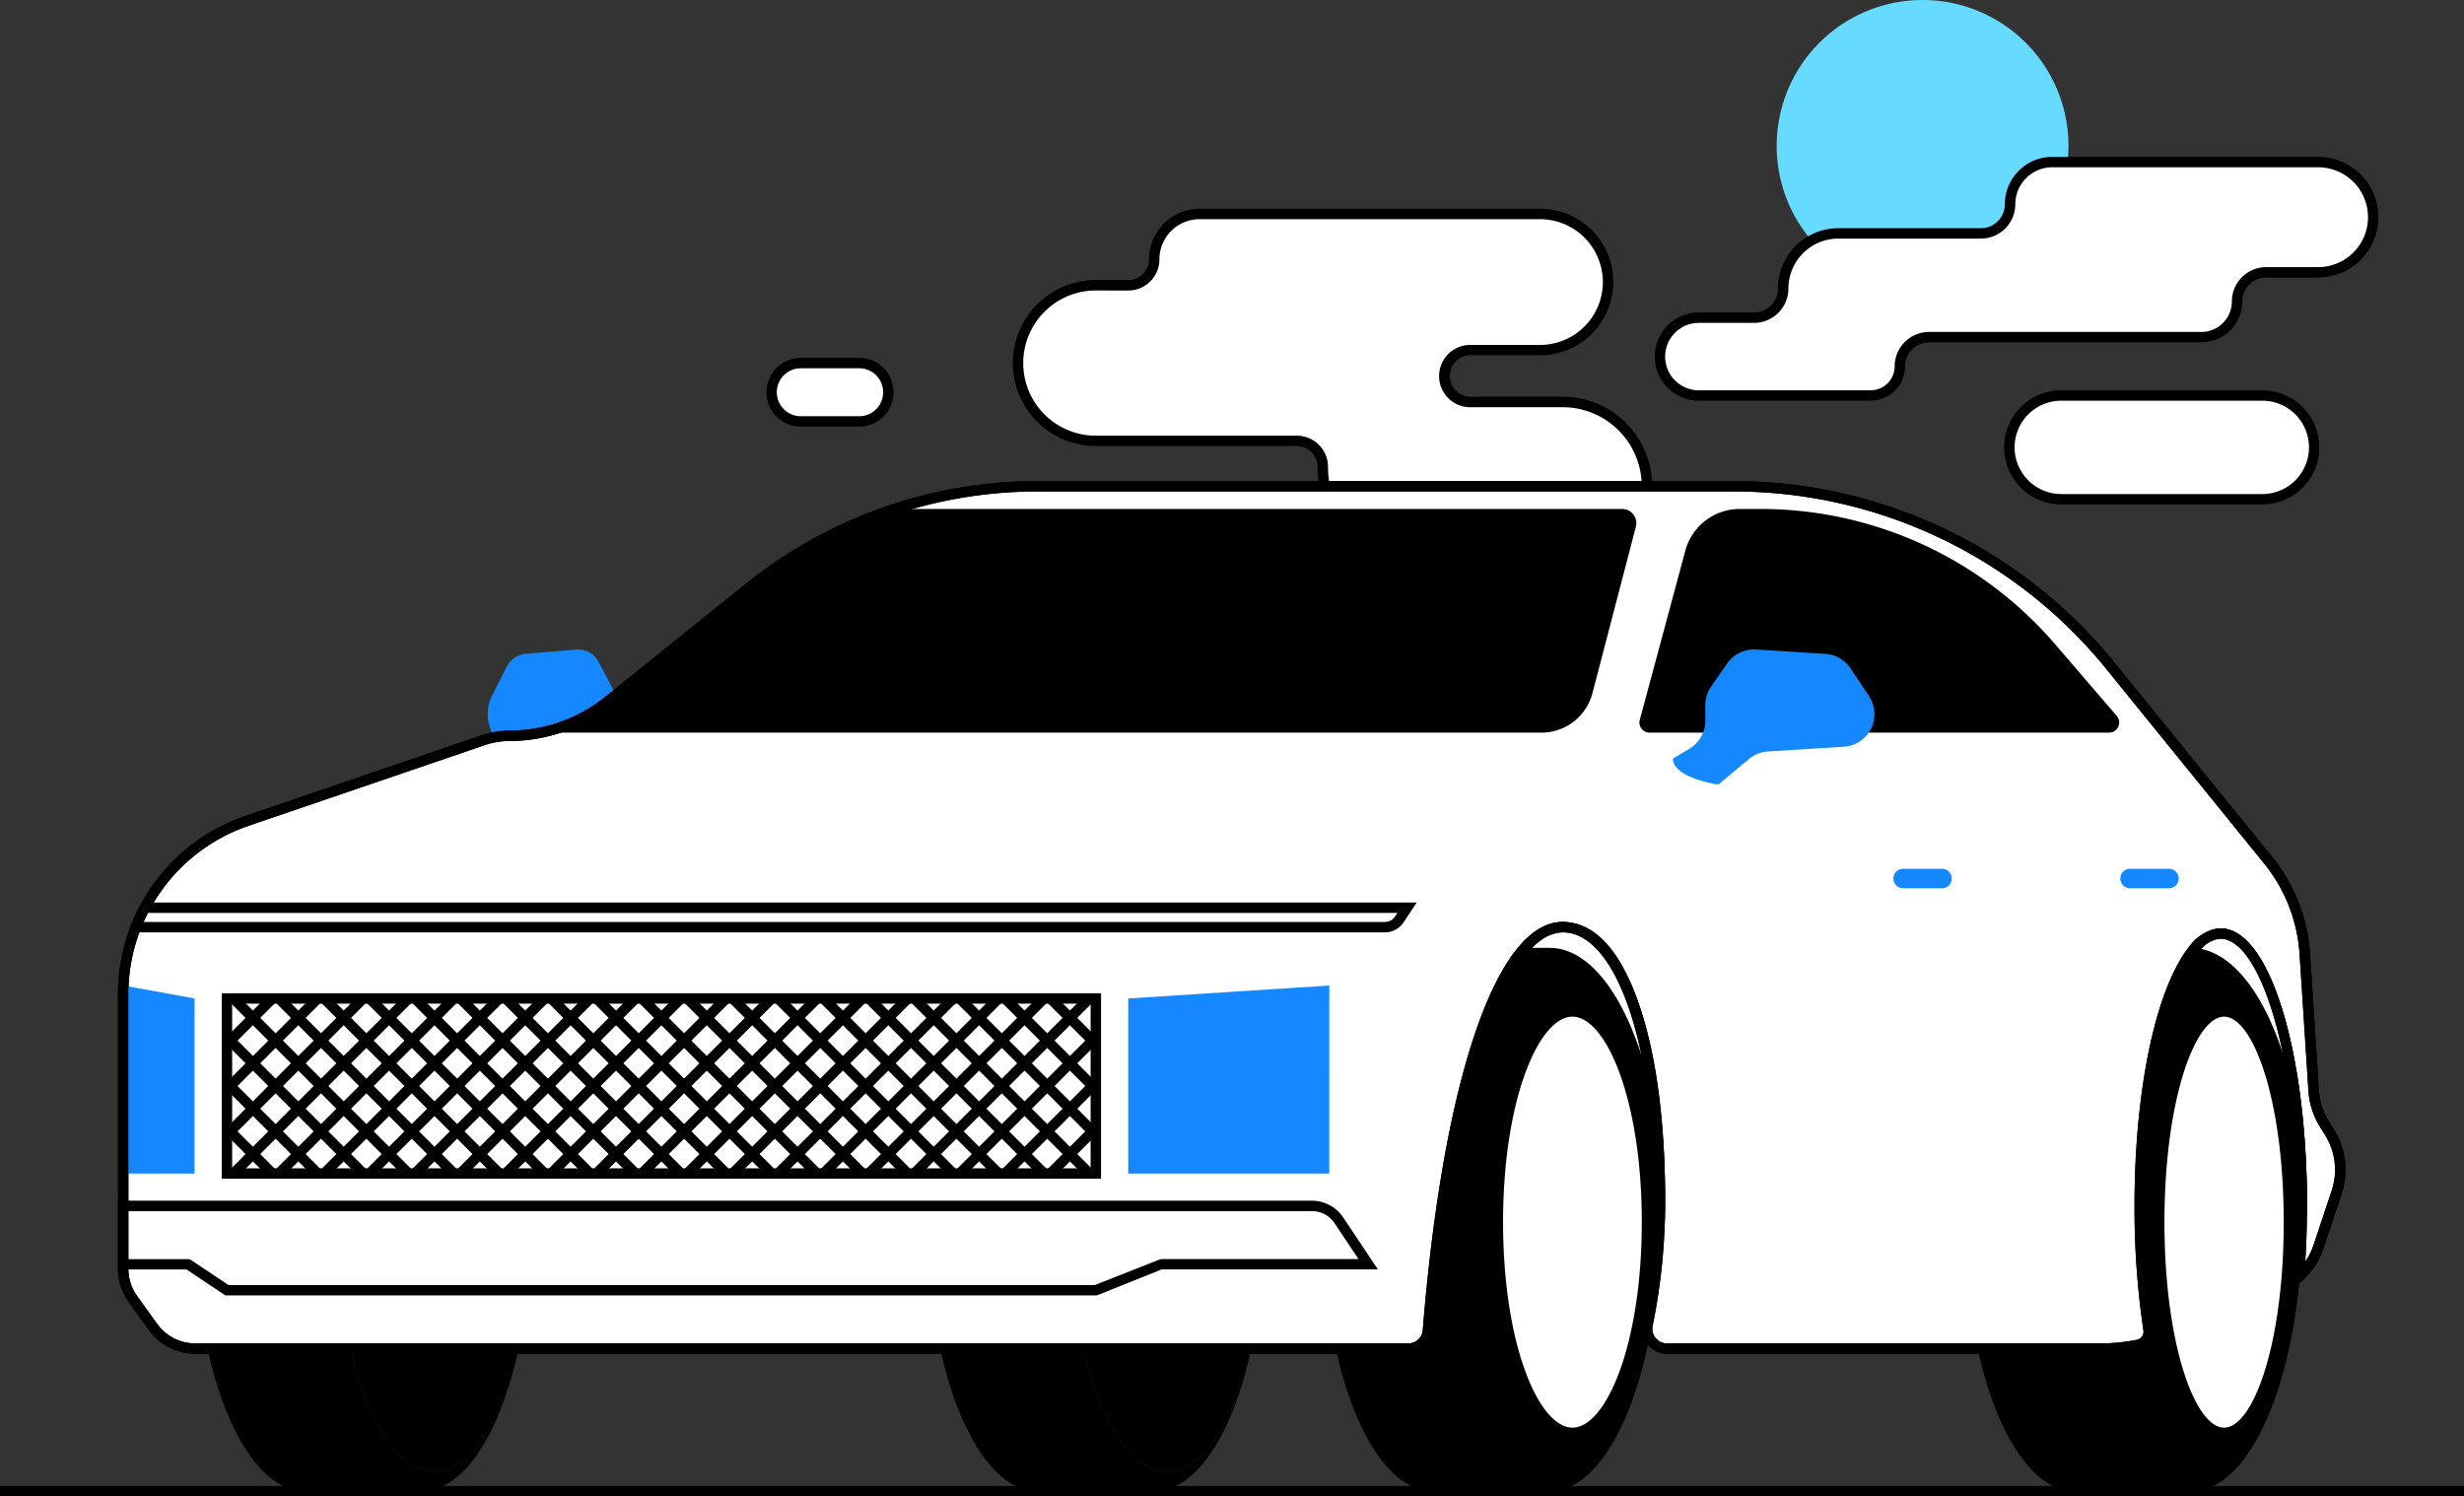 <svg id="benefits-ico05" xmlns="http://www.w3.org/2000/svg" xmlns:xlink="http://www.w3.org/1999/xlink" width="237.152" height="144.039" viewBox="0 0 237.152 144.039">
  <rect x="0" y="0" width="237.152" height="144.039" fill="#333333" stroke="none"/>
  <defs>
    <clipPath id="clip-path">
      <rect id="사각형_155684" data-name="사각형 155684" width="237.152" height="144.039" fill="none"/>
    </clipPath>
  </defs>
  <g id="그룹_171366" data-name="그룹 171366" clip-path="url(#clip-path)">
    <path id="패스_107813" data-name="패스 107813" d="M199.083,14.041A14.042,14.042,0,1,1,185.041,0a14.042,14.042,0,0,1,14.042,14.042" fill="#67daff"/>
    <path id="패스_107814" data-name="패스 107814" d="M139.171,36.2h0a2.5,2.5,0,0,1,2.5-2.5h6.553a6.553,6.553,0,0,0,0-13.106H115.456a4.369,4.369,0,0,0-4.369,4.368,2.5,2.5,0,0,1-2.5,2.5H105.47a7.489,7.489,0,0,0,0,14.978h19.347a2.5,2.5,0,0,1,2.5,2.5,9.986,9.986,0,0,0,9.986,9.986H150.4a8.113,8.113,0,0,0,0-16.227h-8.738a2.5,2.5,0,0,1-2.5-2.5" fill="#fff"/>
    <path id="패스_107815" data-name="패스 107815" d="M150.4,55.418H137.3a10.5,10.5,0,0,1-10.485-10.485,2,2,0,0,0-2-2H105.471a7.989,7.989,0,0,1,0-15.978h3.12a2,2,0,0,0,2-2,4.874,4.874,0,0,1,4.868-4.868h32.765a7.053,7.053,0,0,1,0,14.106h-6.553a2,2,0,1,0,0,3.992H150.4a8.613,8.613,0,1,1,0,17.226M105.471,27.959a6.989,6.989,0,0,0,0,13.978h19.346a3,3,0,0,1,3,3,9.5,9.5,0,0,0,9.485,9.485H150.4a7.613,7.613,0,1,0,0-15.226h-8.737a3,3,0,1,1,0-5.992h6.553a6.053,6.053,0,0,0,0-12.106H115.456a3.872,3.872,0,0,0-3.868,3.868,3,3,0,0,1-3,3Z"/>
    <path id="패스_107816" data-name="패스 107816" d="M82.691,40.565H77.074a2.808,2.808,0,0,1,0-5.617h5.617a2.808,2.808,0,0,1,0,5.617" fill="#fff"/>
    <path id="패스_107817" data-name="패스 107817" d="M82.692,41.065H77.075a3.308,3.308,0,1,1,0-6.617h5.617a3.308,3.308,0,0,1,0,6.617m-5.617-5.617a2.308,2.308,0,1,0,0,4.617h5.617a2.308,2.308,0,0,0,0-4.617Z"/>
    <path id="패스_107818" data-name="패스 107818" d="M47.722,71.056c.435-.087.872-.166,1.312-.229a23.952,23.952,0,0,0,10.132-3.946,3.644,3.644,0,0,0-.307-.816l-1.172-2.211a2.238,2.238,0,0,0-2.1-1.336l-5.061.417a2.35,2.35,0,0,0-1.834,1.393L47.341,67a4,4,0,0,0-.061,3.359,3.113,3.113,0,0,0,.442.7" fill="#1588ff"/>
    <path id="패스_107819" data-name="패스 107819" d="M224.205,108.968l-.489-.782a6.859,6.859,0,0,1-1.029-3.194l-.851-13.145a16.042,16.042,0,0,0-3.55-9.068L203.165,64.143a46.867,46.867,0,0,0-36.393-17.337H99.8a44.132,44.132,0,0,0-27.658,9.743L58.56,67.472a15.2,15.2,0,0,1-9.526,3.355,7.8,7.8,0,0,0-2.521.419L23.768,79.012a17.6,17.6,0,0,0-11.91,16.652v26.468a4.992,4.992,0,0,0,.941,2.918l1.933,2.684a4.994,4.994,0,0,0,4.052,2.075H135.561a1.881,1.881,0,0,0,1.872-1.734c1.984-24.529,7.246-38.831,12.972-38.831,5.859,0,9.361,11.735,9.361,26.211a59.152,59.152,0,0,1-1.19,12.065,1.906,1.906,0,0,0,1.873,2.289h41.7a18.622,18.622,0,0,0,3.623-.357,1.294,1.294,0,0,0,1.028-1.458,79.918,79.918,0,0,1-.854-11.915c0-14.476,3.493-26.211,7.8-26.211s7.8,11.735,7.8,26.211c0,2.353-.094,4.632-.267,6.8A6.861,6.861,0,0,0,223.156,120l1.741-5.224a6.866,6.866,0,0,0-.692-5.81" fill="#fff"/>
    <path id="패스_107820" data-name="패스 107820" d="M202.151,130.309h-41.7a2.409,2.409,0,0,1-1.878-.894,2.379,2.379,0,0,1-.485-2,59.078,59.078,0,0,0,1.18-11.962c0-14.9-3.727-25.711-8.861-25.711-4.664,0-10.33,11.865-12.474,38.372a2.4,2.4,0,0,1-2.37,2.193H18.784a5.508,5.508,0,0,1-4.458-2.282l-1.933-2.685a5.459,5.459,0,0,1-1.035-3.209V95.664A18.1,18.1,0,0,1,23.606,78.539l22.745-7.766a8.27,8.27,0,0,1,2.683-.446,14.746,14.746,0,0,0,9.212-3.245L71.825,56.16A44.783,44.783,0,0,1,99.8,46.306h66.975a47.168,47.168,0,0,1,36.781,17.522l15.121,18.637a16.45,16.45,0,0,1,3.661,9.35l.851,13.145a6.366,6.366,0,0,0,.954,2.961l.489.782a7.344,7.344,0,0,1,.742,6.234l-1.741,5.223a7.387,7.387,0,0,1-2.008,3.088l-.939.862.1-1.27c.176-2.2.266-4.479.266-6.761,0-15.379-3.776-25.711-7.3-25.711s-7.3,10.332-7.3,25.711a79.075,79.075,0,0,0,.848,11.84,1.786,1.786,0,0,1-1.425,2.023,19.1,19.1,0,0,1-3.72.367M150.4,88.744c6.812,0,9.861,13.416,9.861,26.711a59.265,59.265,0,0,1-1.2,12.168,1.382,1.382,0,0,0,.282,1.162,1.413,1.413,0,0,0,1.1.524h41.7a18.215,18.215,0,0,0,3.526-.347.8.8,0,0,0,.63-.892,80.166,80.166,0,0,1-.859-11.991c0-14.978,3.646-26.711,8.3-26.711s8.3,11.733,8.3,26.711c0,1.8-.055,3.591-.164,5.351a6.3,6.3,0,0,0,.794-1.586l1.742-5.224a6.348,6.348,0,0,0-.642-5.387l-.489-.782a7.379,7.379,0,0,1-1.1-3.427l-.851-13.145A15.456,15.456,0,0,0,217.9,83.1L202.777,64.458a46.174,46.174,0,0,0-36-17.152H99.8a43.776,43.776,0,0,0-27.345,9.633L58.873,67.862a15.752,15.752,0,0,1-9.839,3.465,7.284,7.284,0,0,0-2.36.392L23.929,79.486A17.094,17.094,0,0,0,12.358,95.664v26.469a4.465,4.465,0,0,0,.847,2.625l1.933,2.685a4.5,4.5,0,0,0,3.646,1.866H135.561a1.389,1.389,0,0,0,1.373-1.274C138.9,103.8,144.056,88.744,150.4,88.744"/>
    <path id="패스_107821" data-name="패스 107821" d="M18.723,112.959H11.858v-18.1l6.865,1.248Z" fill="#1588ff"/>
    <path id="패스_107822" data-name="패스 107822" d="M127.938,112.959H108.59V96.109l19.347-1.248Z" fill="#1588ff"/>
    <rect id="사각형_155638" data-name="사각형 155638" width="83.627" height="16.85" transform="translate(21.843 96.109)" fill="#fff"/>
    <path id="패스_107823" data-name="패스 107823" d="M105.971,113.459H21.344V95.608h84.627Zm-83.628-1H104.97V96.608H22.343Z"/>
    <rect id="사각형_155639" data-name="사각형 155639" width="23.83" height="1" transform="translate(22.114 112.605) rotate(-45)"/>
    <rect id="사각형_155640" data-name="사각형 155640" width="18.534" height="1" transform="matrix(0.707, -0.707, 0.707, 0.707, 21.49, 108.861)"/>
    <rect id="사각형_155641" data-name="사각형 155641" width="12.356" height="1" transform="matrix(0.707, -0.707, 0.707, 0.707, 21.49, 104.492)"/>
    <rect id="사각형_155642" data-name="사각형 155642" width="6.179" height="1" transform="matrix(0.707, -0.707, 0.707, 0.707, 21.49, 100.124)"/>
    <rect id="사각형_155643" data-name="사각형 155643" width="18.535" height="1" transform="translate(92.011 112.605) rotate(-45)"/>
    <rect id="사각형_155644" data-name="사각형 155644" width="12.356" height="1" transform="translate(96.38 112.605) rotate(-45)"/>
    <rect id="사각형_155645" data-name="사각형 155645" width="6.179" height="1" transform="translate(100.749 112.605) rotate(-45)"/>
    <rect id="사각형_155646" data-name="사각형 155646" width="23.83" height="1" transform="translate(26.482 112.605) rotate(-45)"/>
    <rect id="사각형_155647" data-name="사각형 155647" width="23.83" height="1" transform="translate(30.851 112.605) rotate(-45)"/>
    <rect id="사각형_155648" data-name="사각형 155648" width="23.831" height="1" transform="translate(35.219 112.605) rotate(-45)"/>
    <rect id="사각형_155649" data-name="사각형 155649" width="23.831" height="1" transform="translate(39.588 112.605) rotate(-45)"/>
    <rect id="사각형_155650" data-name="사각형 155650" width="23.831" height="1" transform="translate(43.957 112.605) rotate(-45)"/>
    <rect id="사각형_155651" data-name="사각형 155651" width="23.831" height="1" transform="translate(48.325 112.605) rotate(-45)"/>
    <rect id="사각형_155652" data-name="사각형 155652" width="23.83" height="1" transform="translate(52.694 112.605) rotate(-45)"/>
    <rect id="사각형_155653" data-name="사각형 155653" width="23.83" height="1" transform="translate(57.062 112.605) rotate(-45)"/>
    <rect id="사각형_155654" data-name="사각형 155654" width="23.83" height="1" transform="translate(61.431 112.605) rotate(-45)"/>
    <rect id="사각형_155655" data-name="사각형 155655" width="23.83" height="1" transform="translate(65.8 112.605) rotate(-45)"/>
    <rect id="사각형_155656" data-name="사각형 155656" width="23.83" height="1" transform="translate(70.168 112.605) rotate(-45)"/>
    <rect id="사각형_155657" data-name="사각형 155657" width="23.831" height="1" transform="translate(74.537 112.605) rotate(-45)"/>
    <rect id="사각형_155658" data-name="사각형 155658" width="23.831" height="1" transform="translate(78.905 112.605) rotate(-45)"/>
    <rect id="사각형_155659" data-name="사각형 155659" width="23.831" height="1" transform="translate(83.274 112.605) rotate(-45)"/>
    <rect id="사각형_155660" data-name="사각형 155660" width="23.83" height="1" transform="translate(87.642 112.605) rotate(-45)"/>
    <rect id="사각형_155661" data-name="사각형 155661" width="1" height="23.83" transform="matrix(0.707, -0.707, 0.707, 0.707, 87.643, 96.461)"/>
    <rect id="사각형_155662" data-name="사각형 155662" width="1" height="18.535" transform="translate(92.011 96.462) rotate(-45)"/>
    <rect id="사각형_155663" data-name="사각형 155663" width="1" height="12.356" transform="translate(96.38 96.462) rotate(-45)"/>
    <rect id="사각형_155664" data-name="사각형 155664" width="1" height="6.179" transform="translate(100.748 96.462) rotate(-45)"/>
    <rect id="사각형_155665" data-name="사각형 155665" width="1" height="18.534" transform="translate(21.49 100.206) rotate(-44.998)"/>
    <rect id="사각형_155666" data-name="사각형 155666" width="1" height="12.356" transform="translate(21.49 104.575) rotate(-45)"/>
    <rect id="사각형_155667" data-name="사각형 155667" width="1" height="6.179" transform="translate(21.489 108.943) rotate(-45)"/>
    <rect id="사각형_155668" data-name="사각형 155668" width="1" height="23.831" transform="translate(83.273 96.461) rotate(-45)"/>
    <rect id="사각형_155669" data-name="사각형 155669" width="1" height="23.831" transform="translate(78.905 96.461) rotate(-45)"/>
    <rect id="사각형_155670" data-name="사각형 155670" width="1" height="23.831" transform="translate(74.536 96.461) rotate(-45)"/>
    <rect id="사각형_155671" data-name="사각형 155671" width="1" height="23.83" transform="matrix(0.707, -0.707, 0.707, 0.707, 70.169, 96.461)"/>
    <rect id="사각형_155672" data-name="사각형 155672" width="1" height="23.83" transform="matrix(0.707, -0.707, 0.707, 0.707, 65.8, 96.461)"/>
    <rect id="사각형_155673" data-name="사각형 155673" width="1" height="23.83" transform="matrix(0.707, -0.707, 0.707, 0.707, 61.431, 96.461)"/>
    <rect id="사각형_155674" data-name="사각형 155674" width="1" height="23.83" transform="matrix(0.707, -0.707, 0.707, 0.707, 57.063, 96.461)"/>
    <rect id="사각형_155675" data-name="사각형 155675" width="1" height="23.83" transform="matrix(0.707, -0.707, 0.707, 0.707, 52.694, 96.461)"/>
    <rect id="사각형_155676" data-name="사각형 155676" width="1" height="23.831" transform="translate(48.325 96.461) rotate(-45)"/>
    <rect id="사각형_155677" data-name="사각형 155677" width="1" height="23.831" transform="translate(43.956 96.461) rotate(-45)"/>
    <rect id="사각형_155678" data-name="사각형 155678" width="1" height="23.831" transform="translate(39.587 96.461) rotate(-45)"/>
    <rect id="사각형_155679" data-name="사각형 155679" width="1" height="23.831" transform="translate(35.219 96.461) rotate(-45)"/>
    <rect id="사각형_155680" data-name="사각형 155680" width="1" height="23.83" transform="translate(30.851 96.461) rotate(-44.998)"/>
    <rect id="사각형_155681" data-name="사각형 155681" width="1" height="23.83" transform="translate(26.482 96.461) rotate(-44.998)"/>
    <rect id="사각형_155682" data-name="사각형 155682" width="1" height="23.83" transform="translate(22.114 96.461) rotate(-44.998)"/>
    <path id="패스_107824" data-name="패스 107824" d="M128.864,117.469a3.121,3.121,0,0,0-2.6-1.39H11.858V121.7H18.1l3.744,2.5h83.628l6.24-2.5h19.971Z" fill="#fff"/>
    <path id="패스_107825" data-name="패스 107825" d="M105.567,124.692H21.692l-3.744-2.5h-6.59v-6.617h114.91a3.614,3.614,0,0,1,3.012,1.612l3.337,5H111.808Zm-83.572-1h83.38l6.337-2.5h19.036l-2.3-3.45a2.614,2.614,0,0,0-2.18-1.167H12.358V121.2H18.25Z"/>
    <path id="패스_107826" data-name="패스 107826" d="M186.913,85.5h-3.745a.936.936,0,1,1,0-1.872h3.745a.936.936,0,1,1,0,1.872" fill="#1588ff"/>
    <path id="패스_107827" data-name="패스 107827" d="M208.757,85.5h-3.746a.936.936,0,1,1,0-1.872h3.746a.936.936,0,0,1,0,1.872" fill="#1588ff"/>
    <path id="패스_107828" data-name="패스 107828" d="M13.078,89.244H133.3a1.642,1.642,0,0,0,1.366-.731l.761-1.141H13.942a17.519,17.519,0,0,0-.864,1.872" fill="#fff"/>
    <path id="패스_107829" data-name="패스 107829" d="M133.3,89.744H12.345l.268-.683a18.522,18.522,0,0,1,.888-1.925l.141-.264H136.361l-1.279,1.918a2.136,2.136,0,0,1-1.782.954m-119.471-1H133.3a1.139,1.139,0,0,0,.95-.508l.243-.364H14.245c-.146.286-.286.577-.416.872"/>
    <path id="패스_107830" data-name="패스 107830" d="M159.766,117.64c0,13.27-4.191,24.027-9.361,24.027s-9.362-10.757-9.362-24.027,4.192-24.027,9.362-24.027,9.361,10.757,9.361,24.027"/>
    <path id="패스_107831" data-name="패스 107831" d="M41.814,141.667c-3.439,0-6.444-4.764-8.071-11.858H19.967c1.784,8.169,5.308,13.73,9.365,13.73H40.566c4.057,0,7.581-5.561,9.366-13.73h-.047c-1.627,7.094-4.632,11.858-8.071,11.858"/>
    <path id="패스_107832" data-name="패스 107832" d="M158.575,127.52a58.478,58.478,0,0,0,1.178-11.069c-.254-13.751-4.9-24.711-10.6-24.711h-2.814c-4.033,5.09-7.409,17.785-8.91,36.335a1.881,1.881,0,0,1-1.871,1.735h-7c1.785,8.168,5.309,13.729,9.366,13.729h11.233c4.229,0,7.878-6.039,9.583-14.777a1.872,1.872,0,0,1-.164-1.242"/>
    <path id="패스_107833" data-name="패스 107833" d="M150.4,89.244c-1.4,0-2.763.855-4.063,2.5h2.815c5.7,0,10.342,10.96,10.6,24.711,0,.19-.01.376-.015.565h.008c.012-.517.019-1.036.019-1.56,0-14.477-3.5-26.212-9.361-26.212" fill="#fff"/>
    <path id="패스_107834" data-name="패스 107834" d="M160.235,117.515h-1l.018-1.072c-.247-13.338-4.776-24.2-10.1-24.2h-3.848l.641-.811c1.412-1.782,2.91-2.686,4.455-2.686,4.909,0,9.861,8.26,9.861,26.712q0,.792-.019,1.572ZM147.446,91.24h1.71c3.6,0,6.81,4.045,8.84,10.367-1.51-7.293-4.254-11.864-7.592-11.864a4.252,4.252,0,0,0-2.958,1.5"/>
    <path id="패스_107835" data-name="패스 107835" d="M41.814,141.667c3.439,0,6.444-4.764,8.071-11.858H33.743c1.627,7.094,4.632,11.858,8.071,11.858"/>
    <path id="패스_107836" data-name="패스 107836" d="M221.283,122.88c.154-1.928.241-3.946.259-6.022-.161-12.908-4.286-23.246-9.353-23.246a4.614,4.614,0,0,0-3.041,1.3c-1.94,4.769-3.2,12.47-3.2,21.164a79.935,79.935,0,0,0,.853,11.915,1.294,1.294,0,0,1-1.028,1.458c-.555.11-1.115.192-1.679.252,1.622,7.152,4.638,11.963,8.1,11.963,4.475,0,8.214-8.062,9.139-18.834-.016.015-.029.032-.045.047"/>
    <path id="패스_107837" data-name="패스 107837" d="M112.335,141.667c-3.439,0-6.444-4.764-8.071-11.858H90.488c1.784,8.169,5.308,13.73,9.365,13.73h11.234c4.057,0,7.581-5.561,9.366-13.73h-.047c-1.627,7.094-4.632,11.858-8.071,11.858"/>
    <path id="패스_107838" data-name="패스 107838" d="M112.335,141.667c3.439,0,6.444-4.764,8.071-11.858H104.264c1.627,7.094,4.632,11.858,8.071,11.858"/>
    <path id="패스_107839" data-name="패스 107839" d="M221.283,122.88c.153-1.922.24-3.934.259-6-.166-13.95-4.847-25.136-10.6-25.136h-.086c-2.875,3.864-4.906,13.3-4.906,24.339a79.935,79.935,0,0,0,.853,11.915,1.294,1.294,0,0,1-1.028,1.458,18.622,18.622,0,0,1-3.623.357H190.341c1.785,8.169,5.309,13.73,9.366,13.73H210.94c5.132,0,9.413-8.9,10.4-20.715-.019.018-.035.038-.054.056"/>
    <path id="패스_107840" data-name="패스 107840" d="M213.749,89.868c-1.221,0-2.375.95-3.4,2.631.167-.272.336-.526.509-.759h.087c5.754,0,10.435,11.187,10.6,25.137v.019c0-.272.008-.542.008-.816,0-14.477-3.493-26.212-7.8-26.212" fill="#fff"/>
    <path id="패스_107841" data-name="패스 107841" d="M222.042,116.9l-1,0c-.159-13.46-4.6-24.426-9.933-24.652-.11.157-.212.314-.307.468l-.03.047h0l-.853-.522c.02-.032.039-.064.059-.1.156-.25.314-.485.475-.7l.154-.2a4.1,4.1,0,0,1,3.142-1.872c4.655,0,8.3,11.733,8.3,26.711l-.008.787v.035ZM211.85,91.34c3.212.647,6.006,4.4,7.853,10-1.413-6.878-3.732-10.976-5.954-10.976a2.77,2.77,0,0,0-1.9.972"/>
    <path id="패스_107842" data-name="패스 107842" d="M220.3,117.64c0,11.2-2.794,20.283-6.241,20.283s-6.241-9.081-6.241-20.283,2.794-20.283,6.241-20.283,6.241,9.081,6.241,20.283" fill="#fff"/>
    <path id="패스_107843" data-name="패스 107843" d="M214.061,138.422c-4.219,0-6.741-10.566-6.741-20.782s2.522-20.783,6.741-20.783,6.741,10.567,6.741,20.783-2.521,20.782-6.741,20.782m0-40.565c-2.772,0-5.741,7.949-5.741,19.783s2.969,19.782,5.741,19.782,5.741-7.949,5.741-19.782-2.969-19.783-5.741-19.783"/>
    <path id="패스_107844" data-name="패스 107844" d="M158.518,117.64c0,11.2-3.213,20.283-7.177,20.283s-7.177-9.081-7.177-20.283,3.213-20.283,7.177-20.283,7.177,9.081,7.177,20.283" fill="#fff"/>
    <path id="패스_107845" data-name="패스 107845" d="M151.341,138.422c-4.305,0-7.677-9.128-7.677-20.782s3.372-20.783,7.677-20.783,7.677,9.129,7.677,20.783-3.372,20.782-7.677,20.782m0-40.565c-3.225,0-6.677,7.949-6.677,19.783s3.452,19.782,6.677,19.782,6.677-7.949,6.677-19.782-3.452-19.783-6.677-19.783"/>
    <path id="패스_107846" data-name="패스 107846" d="M50.719,70.521h97.636a5.075,5.075,0,0,0,4.911-3.794l4.183-16.033a1.361,1.361,0,0,0-1.316-1.7H86.116a44.123,44.123,0,0,0-13.978,7.559l-11.47,9.226a23.972,23.972,0,0,1-9.949,4.746"/>
    <path id="패스_107847" data-name="패스 107847" d="M167.438,48.99h2A37.384,37.384,0,0,1,197.789,62l5.941,6.911a.973.973,0,0,1-.738,1.607H158.763a.972.972,0,0,1-.939-1.225L162.209,53a5.414,5.414,0,0,1,5.229-4.008"/>
    <path id="패스_107848" data-name="패스 107848" d="M164.134,69.367v-1.5a3.143,3.143,0,0,1,.566-1.8l1.544-2.211a3.143,3.143,0,0,1,2.771-1.336l6.671.417a3.14,3.14,0,0,1,2.417,1.393L179.882,67a3.141,3.141,0,0,1-2.418,4.878l-7.312.457a3.14,3.14,0,0,0-1.815.721l-2.955,2.463s-4.368-.624-4.368-2.5l1.595-.958a3.14,3.14,0,0,0,1.525-2.693" fill="#1588ff"/>
    <path id="패스_107849" data-name="패스 107849" d="M202.151,130.309h-41.7a2.409,2.409,0,0,1-1.878-.894,2.379,2.379,0,0,1-.485-2,59.078,59.078,0,0,0,1.18-11.962c0-14.9-3.727-25.711-8.861-25.711-4.664,0-10.33,11.865-12.474,38.372a2.4,2.4,0,0,1-2.37,2.193H18.784a5.508,5.508,0,0,1-4.458-2.282l-1.933-2.685a5.459,5.459,0,0,1-1.035-3.209V95.664A18.1,18.1,0,0,1,23.606,78.539l22.745-7.766a8.27,8.27,0,0,1,2.683-.446,14.746,14.746,0,0,0,9.212-3.245L71.825,56.16A44.783,44.783,0,0,1,99.8,46.306h66.975a47.168,47.168,0,0,1,36.781,17.522l15.121,18.637a16.45,16.45,0,0,1,3.661,9.35l.851,13.145a6.366,6.366,0,0,0,.954,2.961l.489.782a7.344,7.344,0,0,1,.742,6.234l-1.741,5.223a7.387,7.387,0,0,1-2.008,3.088l-.939.862.1-1.27c.176-2.2.266-4.479.266-6.761,0-15.379-3.776-25.711-7.3-25.711s-7.3,10.332-7.3,25.711a79.075,79.075,0,0,0,.848,11.84,1.786,1.786,0,0,1-1.425,2.023,19.1,19.1,0,0,1-3.72.367M150.4,88.744c6.812,0,9.861,13.416,9.861,26.711a59.265,59.265,0,0,1-1.2,12.168,1.382,1.382,0,0,0,.282,1.162,1.413,1.413,0,0,0,1.1.524h41.7a18.215,18.215,0,0,0,3.526-.347.8.8,0,0,0,.63-.892,80.166,80.166,0,0,1-.859-11.991c0-14.978,3.646-26.711,8.3-26.711s8.3,11.733,8.3,26.711c0,1.8-.055,3.591-.164,5.351a6.3,6.3,0,0,0,.794-1.586l1.742-5.224a6.348,6.348,0,0,0-.642-5.387l-.489-.782a7.379,7.379,0,0,1-1.1-3.427l-.851-13.145A15.456,15.456,0,0,0,217.9,83.1L202.777,64.458a46.174,46.174,0,0,0-36-17.152H99.8a43.776,43.776,0,0,0-27.345,9.633L58.873,67.862a15.752,15.752,0,0,1-9.839,3.465,7.284,7.284,0,0,0-2.36.392L23.929,79.486A17.094,17.094,0,0,0,12.358,95.664v26.469a4.465,4.465,0,0,0,.847,2.625l1.933,2.685a4.5,4.5,0,0,0,3.646,1.866H135.561a1.389,1.389,0,0,0,1.373-1.274C138.9,103.8,144.056,88.744,150.4,88.744"/>
    <path id="패스_107850" data-name="패스 107850" d="M198.459,38.069h19.347a4.993,4.993,0,0,1,0,9.985H198.459a4.993,4.993,0,1,1,0-9.985" fill="#fff"/>
    <path id="패스_107851" data-name="패스 107851" d="M217.806,48.554H198.459a5.493,5.493,0,1,1,0-10.985h19.347a5.493,5.493,0,0,1,0,10.985m-19.347-9.985a4.493,4.493,0,1,0,0,8.985h19.347a4.493,4.493,0,0,0,0-8.985Z"/>
    <path id="패스_107852" data-name="패스 107852" d="M223.11,15.6H197.523a4.057,4.057,0,0,0-4.057,4.057,2.808,2.808,0,0,1-2.808,2.808h-13.73a5.3,5.3,0,0,0-5.3,5.305,2.808,2.808,0,0,1-2.808,2.808H163.51a3.745,3.745,0,1,0,0,7.489h16.538a2.809,2.809,0,0,0,2.809-2.808,2.809,2.809,0,0,1,2.808-2.809h26.211a3.432,3.432,0,0,0,3.433-3.432,2.809,2.809,0,0,1,2.808-2.809h4.993a5.3,5.3,0,1,0,0-10.609" fill="#fff"/>
    <path id="패스_107853" data-name="패스 107853" d="M180.049,38.569H163.51a4.245,4.245,0,0,1,0-8.49h5.305a2.31,2.31,0,0,0,2.308-2.308,5.812,5.812,0,0,1,5.8-5.805h13.73a2.31,2.31,0,0,0,2.308-2.307,4.562,4.562,0,0,1,4.557-4.557H223.11a5.8,5.8,0,1,1,0,11.609h-4.993a2.312,2.312,0,0,0-2.308,2.309,3.937,3.937,0,0,1-3.932,3.932H185.665a2.311,2.311,0,0,0-2.308,2.309,3.312,3.312,0,0,1-3.308,3.308m-16.539-7.49a3.245,3.245,0,0,0,0,6.49h16.539a2.311,2.311,0,0,0,2.308-2.308,3.312,3.312,0,0,1,3.308-3.309h26.212a2.935,2.935,0,0,0,2.932-2.932,3.313,3.313,0,0,1,3.308-3.309h4.993a4.8,4.8,0,1,0,0-9.609H197.523a3.561,3.561,0,0,0-3.557,3.557,3.312,3.312,0,0,1-3.308,3.307h-13.73a4.81,4.81,0,0,0-4.8,4.805,3.311,3.311,0,0,1-3.308,3.308Z"/>
    <rect id="사각형_155683" data-name="사각형 155683" width="237.152" height="1" transform="translate(0 143.039)"/>
  </g>
</svg>
